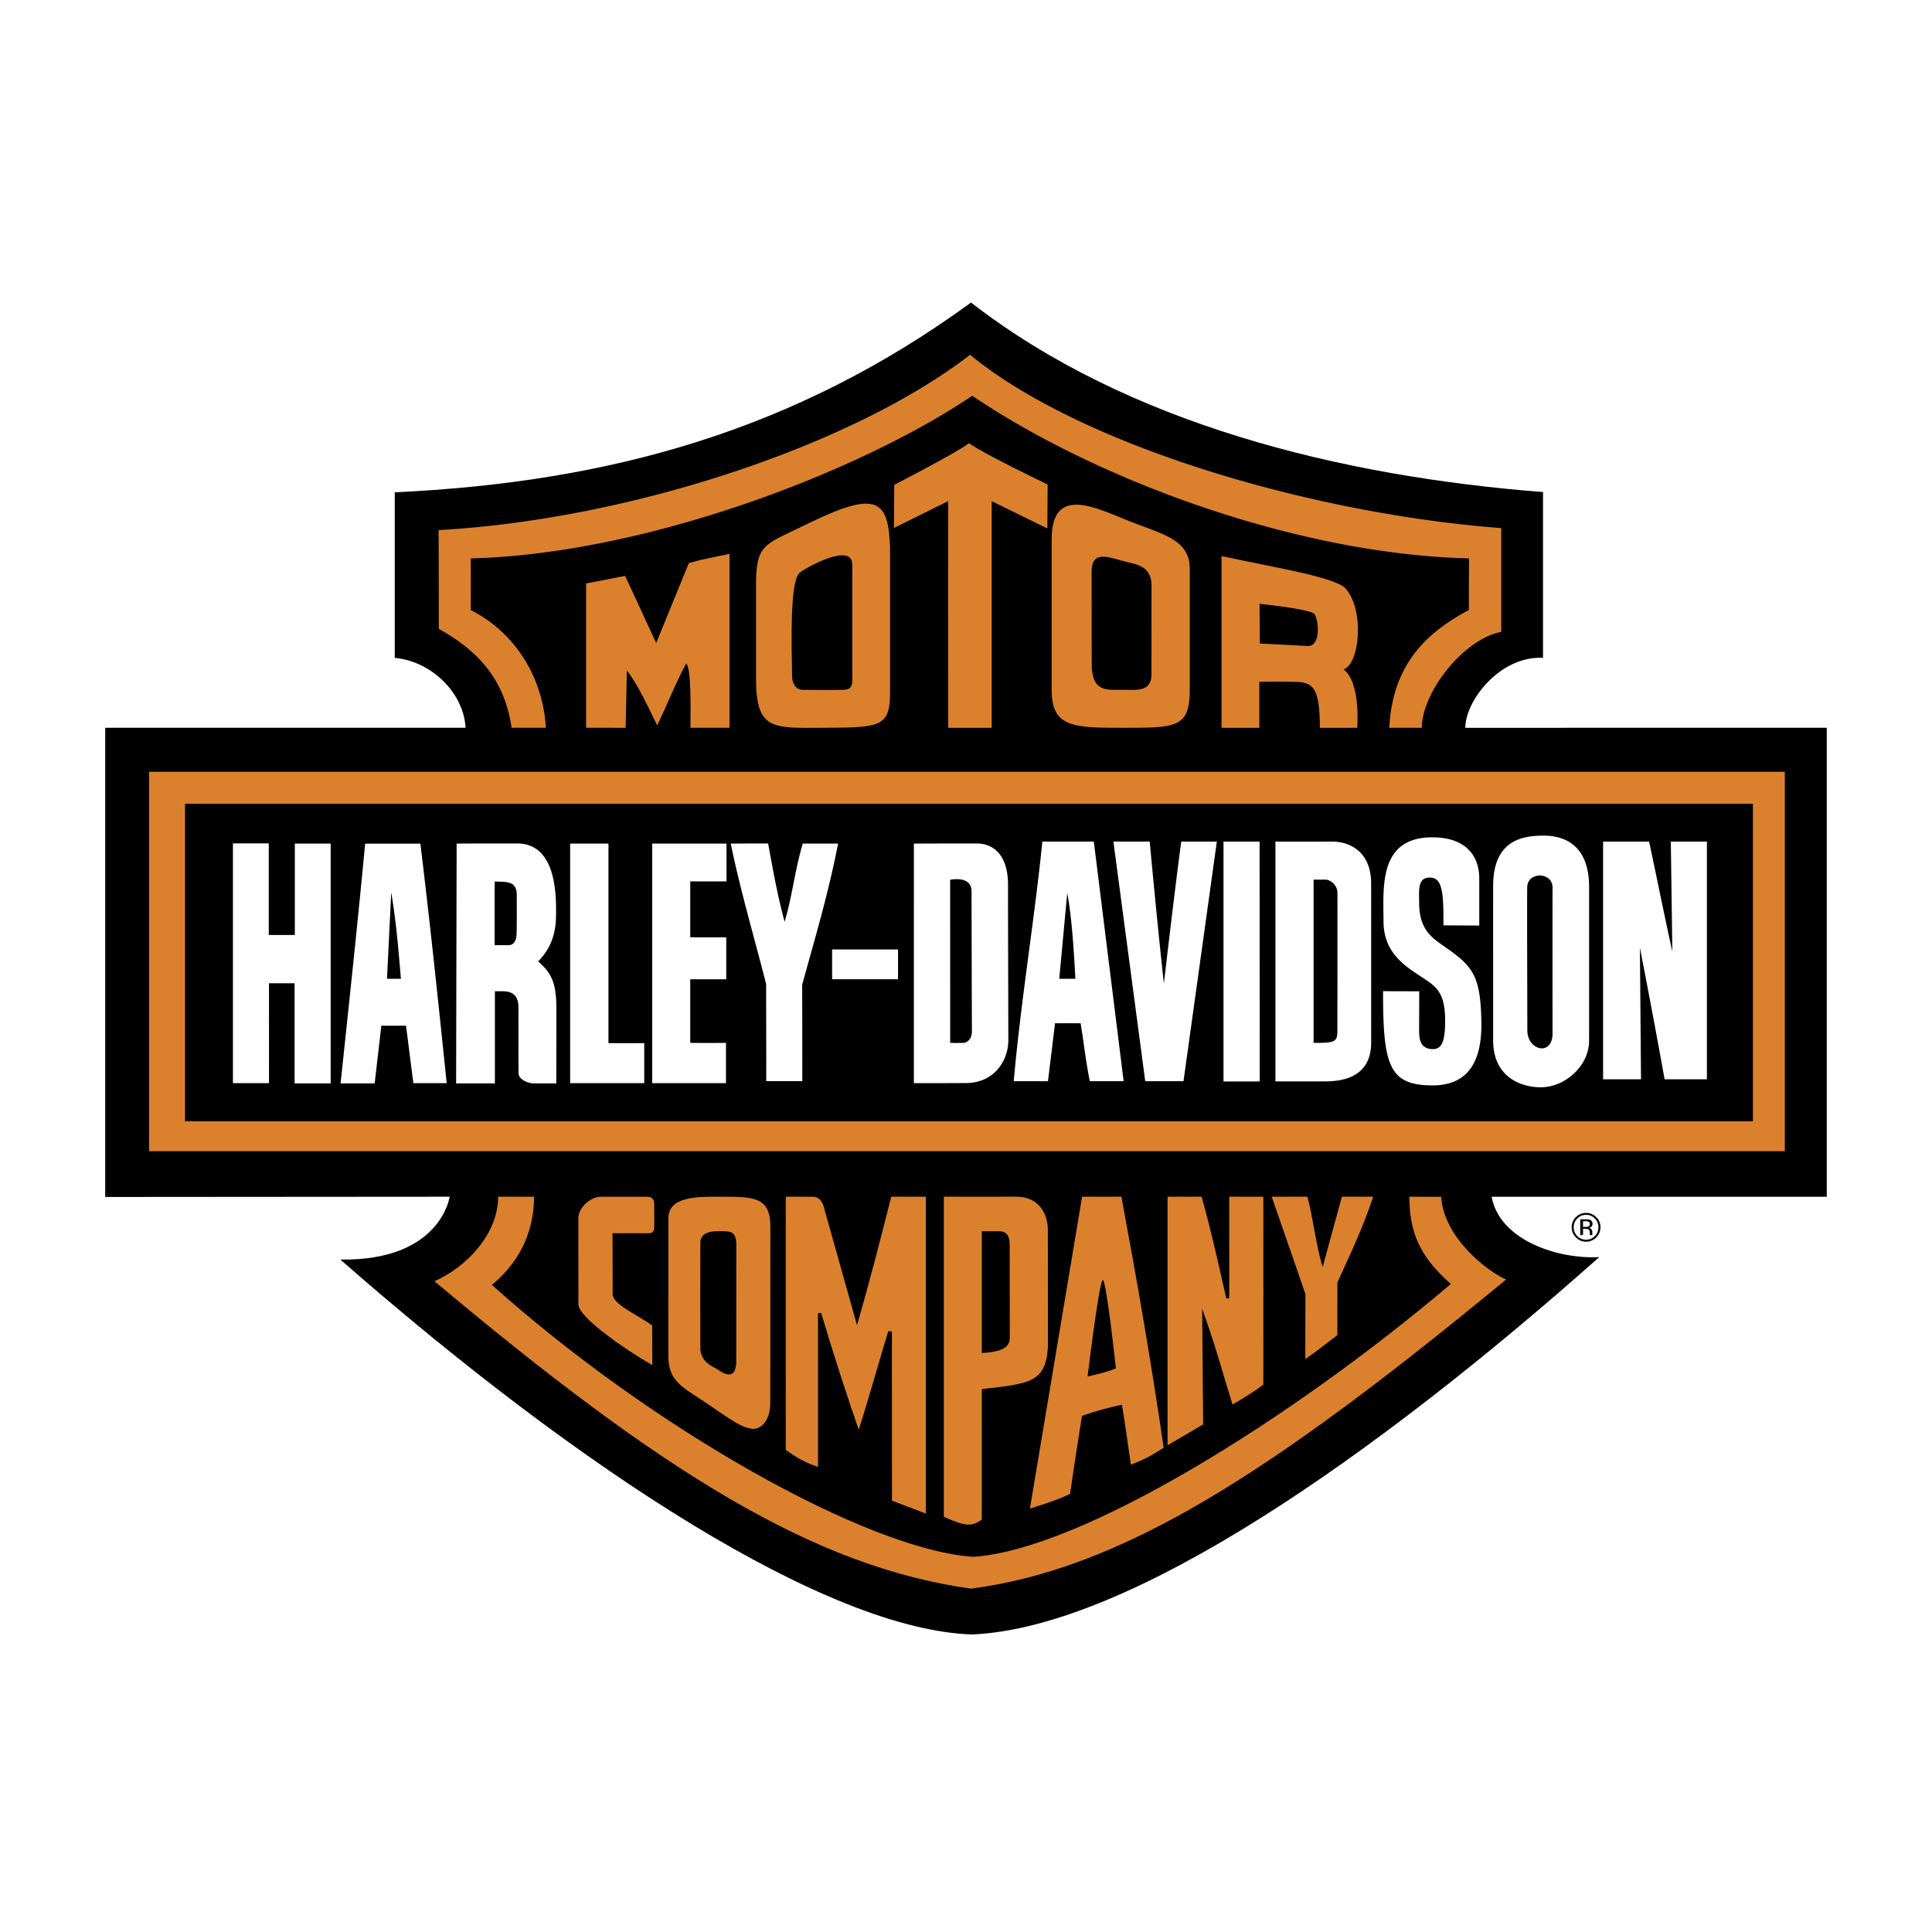 <svg xmlns="http://www.w3.org/2000/svg" width="2500" height="2500" viewBox="0 0 192.756 192.756"><g fill-rule="evenodd" clip-rule="evenodd"><path fill="#fff" d="M0 0h192.756v192.756H0V0z"/><path d="M98.102 28.608c7.117 5.52 15.932 9.92 26.195 13.084 8.922 2.746 18.945 4.567 29.805 5.411l1.846.146v23.368h28.305v50.777h-17.398l-1.709 1.739-4.26 3.779c-19.121 16.974-45.715 37.372-63.82 38.151h-.151c-13.889-.463-37.317-14.274-64.271-37.898l-4.084-3.578-2.092-2.182H8.504V70.617h28.908V47.215l1.877-.09c22.893-1.071 40.292-6.792 56.417-18.551l1.208-.883 1.188.917z" fill="#fff"/><path d="M96.879 30.185c15.636 12.125 36.888 17.339 57.068 18.907v16.541c-4.277-.222-7.744 4.26-7.752 6.981l36.064-.005v46.792H148.82c.793 4.332 6.58 6.243 10.74 6.021-22.229 19.733-46.736 36.97-62.583 37.65-14.44-.479-38.851-16.224-63.023-37.406 10.024.163 10.911-6.269 10.911-6.269l-34.369.025V72.609H46.45c-.18-3.423-3.321-6.612-7.066-6.976V49.118c21.429-1.002 39.95-6.14 57.495-18.933z"/><path d="M149.781 52.688c-.004 2.948-.004 6.998 0 10.348-3.947.819-7.932 6.179-7.924 9.578-2.285-.005-3.248 0-3.248 0 .318-6.466 3.904-9.607 7.941-11.75 0-2.04 0-3.15.02-5.152-17.209-.424-37.113-7.815-49.566-16.227-11.331 7.632-32.65 15.791-50.031 16.227a878.514 878.514 0 0 0 0 5.156c4.542 2.313 7.207 6.84 7.486 11.741H51.04c-.737-5.116-3.665-7.858-7.26-9.868 0-3.27 0-6.458-.021-9.852 19.651-1.11 41.691-8.712 53.026-17.493 10.86 8.931 33.686 15.817 52.996 17.292z" fill="#db812e"/><path d="M131.145 61.266c.387.493.711 3.21-.664 3.189-1.715-.104-2.34-.124-4.787-.248l-.025-3.968c2.052.231 5.163.629 5.476 1.027zm3.093-2.561c1.898 2.087 1.453 7.517-.188 8.082 1.738 1.303 1.361 5.828 1.361 5.828h-3.725c-.008-4.525-.881-4.598-3.059-4.594-1.58-.029-1.109-.003-2.986.005v4.589h-3.768V55.477c5.201 1.132 11.342 2.1 12.365 3.228zm-19.351-.292c.004 3.899.004 5.267-.006 8.908.01 1.767-1.658 1.501-2.801 1.501-1.646.003-3.168.291-3.162-2.64 0 0-.014-5.666-.01-9.085.004-2.01 1.227-1.683 3.059-1.149 1.172.344 2.924.361 2.92 2.465zm-29.856 9.523c-.005.676-.331.865-.802.882-1.029.047-2.862.008-4.109.013-.771.005-1.085-.712-1.093-1.333-.029-2.76-.273-9.326.725-10.336.326-.334 5.274-3.184 5.279-.84 0-.001.003 10.879 0 11.614zm-16.143 4.673c0-2.177.098-5.814-.42-6.423-1.075 1.955-2 4.367-2.901 6.179-.917-1.833-1.859-3.976-3.026-5.48l-.12 5.729-3.947-.005V58.208c2.143-.381 2.782-.549 3.896-.75l3.099 6.698 3.256-7.97c1.058-.3 1.007-.3 4.057-.925v17.35h-3.894v-.002zm19.913-18.04c.013 6.299-.009 12.264 0 14.685-.038 3.408-1.195 3.321-6.993 3.36-4.766.034-6.322.107-6.376-4.676v-10.04c.081-3.805 1.075-3.609 5.391-5.76 6.744-3.277 7.79-2.18 7.978 2.431zm29.902 2.16v12.096c0 3.784-1.346 3.784-6.607 3.789-4.975-.005-7.17-.005-7.17-3.789 0 0-.002-10.954 0-15.024 0-5.464 4.424-3.124 7.783-1.792 3.18 1.262 5.994 1.784 5.994 4.72zm-14.178-8.386l-.031 4.384-5.553-2.73v22.618h-4.342c-.009-7.414 0-22.618 0-22.618l-5.408 2.678.03-4.302s6.115-3.15 7.461-4.152c1.445 1.053 7.843 4.122 7.843 4.122zM14.872 76.998h163.2v37.853h-163.2V76.998z" fill="#db812e"/><path d="M18.458 80.195h156.431v31.677H18.458V80.195z"/><path d="M158.545 88.504c.004 2.275 0 15.341 0 15.341 0 2.504-2.43 4.681-4.914 4.633-2.076-.033-4.664-1.157-4.66-4.684.004-3.397-.004-8.951 0-15.38-.004-4.606 2.936-5.031 4.98-5.043 1.863-.017 4.594.711 4.594 5.133zm-10.959-.836v4.675l-3.572-.021c-.004-2.935-.004-4.855-1.414-4.761-1.205.009-1.008 1.4-1.012 2.463.004 3.125 1.611 3.703 3.248 4.924 2.186 1.637 2.936 2.683 2.961 7.315 0 3.389-1.148 6.028-4.859 6.028-4.357 0-4.959-1.97-4.949-9.401.566.008 2.857.008 3.609.013-.006 1.218-.006 2.987-.01 3.63.004.703-.119 2.129 1.359 2.138.895.005 1.236-.741 1.236-2.858 0-2.412-.707-3.158-1.518-3.77-1.596-1.209-4.635-2.404-4.631-6.121-.004-3.36-.527-8.442 4.949-8.381 3.246.026 4.609 1.831 4.603 4.127zM26.814 93.286h2.601v-9.119h3.575v23.924h-3.6V98.1c-.981.003-1.479.003-2.554 0l.004 9.967h-3.6V84.142h3.574v9.144zm15.128-9.119c.939 7.736 1.761 15.508 2.623 23.899h-3.321c-.278-2.116-.553-4.357-.737-5.729h-2.46l-.668 5.755H33.98c.833-7.872 1.68-15.739 2.452-23.924h5.51v-.001zm9.659-.013c3.484 0 3.883 4.089 3.877 6.604 0 1.145.082 3.286-1.787 5.159 1.175 1.054 1.792 1.89 1.817 4.504 0 2.489 0 4.606-.009 7.67h-2.327c-.428-.025-1.448-.347-1.439-1.045a738.153 738.153 0 0 1-.004-6.519c-.005-1.479-.879-1.629-1.715-1.632h-.638v9.195h-3.87l.052-23.924c1.556-.012 2.058-.012 6.043-.012zm9.106 19.918c1.304.008 2.275.008 3.57 0v3.994h-7.393V84.167h3.822v19.905h.001zm11.777-16.137h-3.618v5.579c1.439.009 2.336.009 3.591 0v4.188h-3.591v6.346c1.341.013 2.211.013 3.565 0v4.02h-7.362V84.167h7.415v3.768zm4.151-3.781c.472 2.541.892 5.031 1.65 7.816.814-2.807 1.012-5.15 1.809-7.803h3.522c-.981 5.043-2.302 9.402-3.583 14.086.013 3.835.013 5.904.013 9.615h-3.599c.012-3.938-.013-6.702-.008-9.688-1.2-4.709-2.563-9.304-3.531-14.013 1.756-.013 2.578-.013 3.727-.013zm20.779 0c1.861 0 3.154 1.32 3.158 4.114-.004 5.077.023 11.231.031 15.551-.021 1.954-1.355 4.247-4.29 4.238-1.298.009-3.056.009-5.135.009V84.167c2.766-.013 3.811-.013 6.236-.013zm14.691 23.715h-3.373c-.398-1.933-.592-3.81-.918-5.78h-2.553l-.703 5.78h-3.416c.695-7.91 2.059-16.031 2.855-23.903h5.133l2.975 23.903zm2.602-23.903c.432 4.65.908 9.531 1.414 14.159 0 0 1.16-9.985 1.734-14.159h3.549l-3.326 23.903h-3.818l-3.174-23.903h3.621zm10.973 23.929h-3.611V83.966h3.6l.011 23.929zm7.248-23.929c1.816.005 3.883 1.063 3.873 4.221v15.803c.01 2.577-1.547 3.904-4.598 3.9-1.719.004-3.668.004-4.953.004V83.966c1.516.005 3.633.005 5.678 0zm31.603 0c.787 3.651 1.521 7.388 2.318 10.962l-.15-10.962h3.6v23.715h-4.221a909.478 909.478 0 0 0-2.465-13.13l.111 13.13h-3.783V83.966h4.59zm-9.633 4.594c-.006 1.375-.006 9.072 0 14.566-.006 2.275-2.521 1.705-2.516-.348-.006-5.447-.035-11.158-.014-14.218.009-1.637 2.538-1.594 2.53 0zm-57.967.368c0 .93.025 11.07.038 14.004-.013.651-.386 1.102-.882 1.119-.799.008-.751.008-1.287-.005l-.003-16.263c0 .001 2.134-.488 2.134 1.145zm36.503.117c.016 4.104-.004 13.837-.004 13.837-.006 1.074-.254 1.178-2.371 1.165V87.758s.531.013 1.174 0c.544.009 1.191.583 1.201 1.287zm-81.876.252c-.003 1.024.018 2.679-.017 3.775.009.946-.416 1.221-.78 1.229h-1.409v-6.347c1.4.014 2.197.014 2.206 1.343zm55.735 8.356h-1.611l.797-8.558c.466 2.383.689 6.219.814 8.558zm-67.293 0h-1.389l.424-8.63c.507 3.081.708 5.596.965 8.63zm43.02-2.927h6.578v2.975H83.02v-2.975z" fill="#fff"/><path d="M53.293 119.397c-.051 3.938-1.744 6.727-4.216 8.802 15.924 14.266 37.445 26.423 48.026 27.126 10.736-.703 31.662-13.657 47.652-27.225-3.211-2.82-4.133-5.262-4.141-8.703 1.525.004 2.172.004 3.17.008.275 4.132 4.658 7.47 6.48 8.25-23.492 19.395-38.336 28.86-53.386 30.845-15.638-2.185-30.782-11.549-53.527-30.671 3.167-1.404 6.354-4.69 6.346-8.432h3.596z" fill="#db812e"/><path d="M111.334 136.533c-.951.353-1.572.527-2.824.793 0 0 1.156-9.587 1.514-9.62.359-.034 1.31 8.827 1.31 8.827zm-11.625-13.691c.611-.003 1.035.368 1.027 1.315.008 2.293.008 6.578.014 9.223-.006.968-.527 1.465-2.795 1.615v-12.153h1.754zm-26.249 1.304c-.005 4.349-.005 7.636-.005 11.66 0 2.116-1.414 1.135-1.897.801-.395-.266-1.688-.663-1.688-2.172-.009-2.894 0-7.972.003-10.462 0-.998 1.105-1.126 1.534-1.131 1.265-.003 2.049-.189 2.053 1.304zm-8.964-4.749c.587.004.78.252.775.805 0 0 .008 1.748.005 2.241 0 .601-.459.596-.459.596h-3.71c0 1.239.022 3.138.017 6.047-.009 1.05 2.271 1.972 3.943 3.154-.005 1.855.022 2.54.017 3.955-2.472-1.415-7.38-4.714-7.375-6.077-.005-2.435-.005-5.986-.008-8.532.003-1.165 1.247-2.185 2.27-2.188h4.525v-.001zm65.942 0c.543 1.971.891 5.035 1.525 7.019l1.916-7.019c1.016.004 2.16.004 3.119 0-.934 2.943-2.652 6.53-3.564 8.544-.01 1.697-.01 4.165-.004 5.263-.854.643-2.102 1.641-3.197 2.387.004-2.966.004-4.332.008-6.475-1.102-3.266-2.297-6.6-3.359-9.719.77 0 2.583.004 3.556 0zm-10.551 0c1.059 3.741 2.455 10.143 2.455 10.143h.301v-10.143h3.398c.008 6.328.008 12.58 0 18.743-1.062.814-2.059 1.394-3.072 1.988-1.055-3.415-1.727-5.931-3.031-9.573l.1 11.559-3.549 2.082v-24.799h3.398zm-8.004 0c1.59 8.549 3.008 16.717 4.215 25.042-.758.497-1.828 1.167-3.273 1.688-.299-2.044-.574-4.109-.891-5.978-1.475.321-2.695.646-3.99 1.114-.324 2.073-.797 5.061-1.178 7.773-.814.403-1.662.75-4.012 1.478l5.207-31.118h3.922v.001zm-10.469 0c2.344.004 3.137 1.838 3.131 3.35l.014 11.52c-.201 3.643-1.697 3.767-6.604 4.324l-.004 13.019c-1.055.749-1.659.651-3.785-.274v-31.938c2.592-.001 5.408.003 7.248-.001zm-20.27.004c.917 0 1.123 1.303 1.123 1.303s2.387 8.463 3.236 11.51c1.392-4.816 2.314-8.502 3.419-12.816h3.45v31.611l-3.38-1.29-.005-16.883-.365-.025c-.981 3.204-1.933 6.697-2.948 9.825-.994-2.828-2.648-7.927-3.745-11.635h-.317c.004 4.766.004 9.921 0 15.35-1.367-.472-1.963-.822-3.214-1.688v-25.266c.967-.008 2.047.004 2.746.004zm-4.286 2.931c0-.004 0 11.951-.008 17.591 0 2.031-1.101 2.717-1.804 2.627-1.058-.141-1.804-.673-4.332-2.404-2.524-1.726-4.033-2.224-4.033-4.885 0-1.859 0-9.942.004-13.717-.004-2.208 3-2.143 4.916-2.146 3.389.003 5.257-.122 5.257 2.934z" fill="#db812e"/><path d="M159.115 121.569c.24.24.359.531.359.869 0 .348-.119.639-.359.883-.24.241-.531.365-.875.365s-.635-.124-.873-.365a1.221 1.221 0 0 1-.357-.883c0-.338.121-.629.361-.869.24-.244.531-.365.869-.365.344 0 .635.121.875.365zm.141-.14a1.38 1.38 0 0 0-1.016-.416c-.395 0-.729.137-1.012.416a1.39 1.39 0 0 0-.42 1.01c0 .403.143.742.42 1.021.279.283.613.424 1.012.424s.736-.141 1.016-.424c.283-.283.42-.62.42-1.021a1.36 1.36 0 0 0-.42-1.01zm-.801.947a.837.837 0 0 1-.266.033h-.25v-.569h.236c.154 0 .266.021.334.06.074.039.107.115.107.23a.242.242 0 0 1-.161.246zm-.793.848h.277v-.621h.219c.146 0 .25.018.309.051.1.06.15.181.15.365v.123l.004.052c0 .005.006.008.006.017l.002.014h.264l-.014-.018c-.004-.013-.008-.042-.014-.081-.004-.042-.004-.081-.004-.12v-.115a.412.412 0 0 0-.086-.244c-.055-.082-.146-.134-.27-.154a.588.588 0 0 0 .227-.073c.104-.069.154-.171.154-.313 0-.196-.08-.329-.244-.398-.09-.039-.234-.056-.428-.056h-.553v1.571h.001z"/></g></svg>